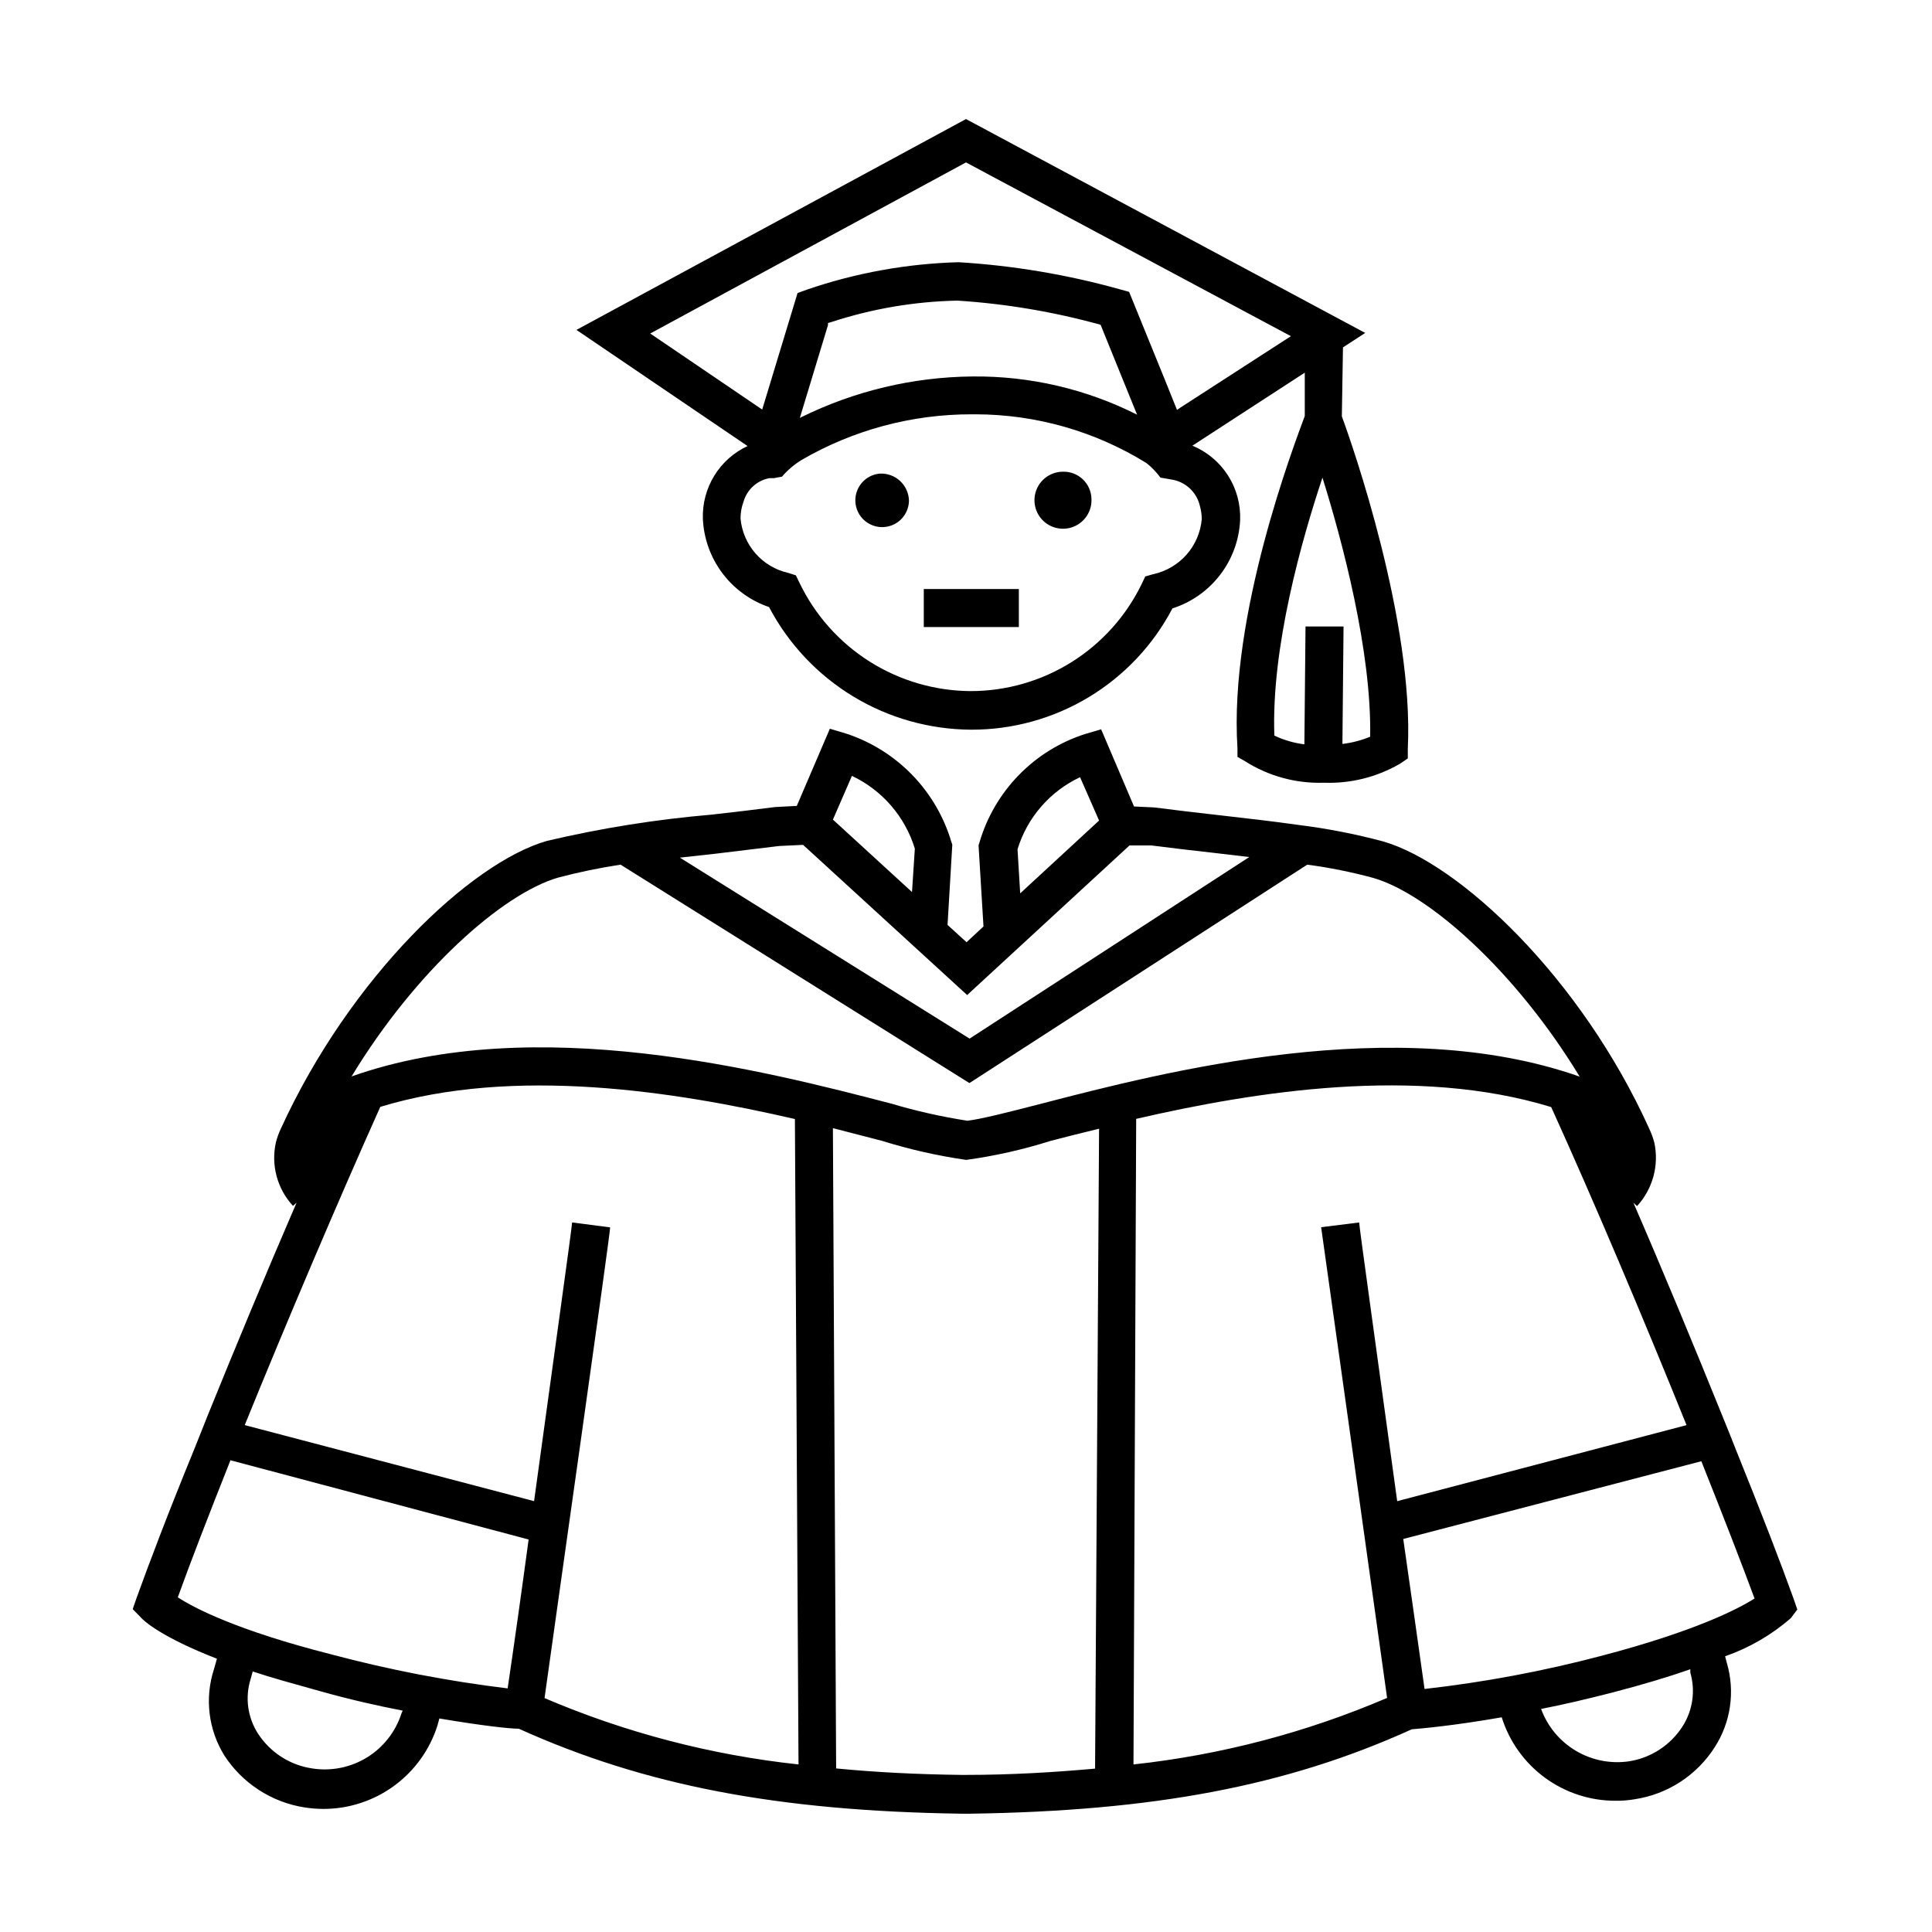 <?xml version="1.0" encoding="UTF-8"?>
<!-- Uploaded to: SVG Repo, www.svgrepo.com, Generator: SVG Repo Mixer Tools -->
<svg fill="#000000" width="800px" height="800px" version="1.1" viewBox="144 144 512 512" xmlns="http://www.w3.org/2000/svg">
 <path d="m433.25 276.21c0.145 3.086-1.602 5.949-4.414 7.231-2.809 1.281-6.113 0.723-8.348-1.406-2.238-2.133-2.949-5.406-1.805-8.273 1.145-2.867 3.922-4.75 7.008-4.754 1.961-0.055 3.859 0.676 5.281 2.027 1.418 1.355 2.238 3.219 2.277 5.176zm-56.074-6.699c-2.805 0.238-5.203 2.113-6.117 4.777-0.91 2.664-0.164 5.617 1.906 7.523 2.074 1.91 5.074 2.414 7.656 1.289 2.582-1.125 4.254-3.672 4.262-6.484-0.062-1.973-0.918-3.832-2.367-5.168-1.445-1.336-3.371-2.031-5.34-1.938zm36.828 30.582h-25.191v10.078h25.191zm204.55 272.76c-5.098 4.434-11 7.856-17.383 10.078l0.453 1.762h0.004c2.231 7.57 1.055 15.738-3.227 22.367-4.746 7.418-12.457 12.43-21.16 13.754-1.664 0.289-3.348 0.426-5.039 0.406-6.738 0.027-13.312-2.106-18.75-6.086-5.441-3.981-9.465-9.602-11.477-16.031-12.695 2.215-21.262 2.973-23.832 3.176-33.301 15.113-68.52 21.664-117.09 22.371h-2.168c-48.77-0.707-84.035-7.457-117.39-22.52-2.519 0-10.078-0.855-21.059-2.719l-0.504 1.863 0.004-0.008c-2.035 6.422-6.062 12.027-11.5 16.004-5.434 3.977-11.996 6.117-18.73 6.113-1.688-0.008-3.371-0.141-5.039-0.402-8.699-1.371-16.406-6.371-21.211-13.754-4.231-6.832-5.242-15.176-2.769-22.824l0.805-2.82c-14.863-5.793-19.445-10.078-20.152-10.934l-2.168-2.215 1.008-2.922c3.273-9.07 8.516-22.922 15.113-38.996 1.211-3.074 2.519-6.246 3.777-9.473 7.254-17.887 15.469-37.684 23.527-56.324l-0.957 0.855h0.004c-4.176-4.527-5.871-10.812-4.531-16.824 0.324-1.25 0.762-2.461 1.309-3.629 18.438-40.305 50.383-70.535 70.535-76.277h-0.004c14.34-3.371 28.906-5.695 43.582-6.953 5.793-0.656 11.488-1.309 16.879-2.016l5.742-0.301 8.766-20.453 4.231 1.258c13.473 4.394 23.926 15.133 27.965 28.719l0.25 0.754-1.258 21.262 5.039 4.586 4.484-4.18-1.309-21.512 0.25-0.754-0.004-0.008c3.992-13.613 14.461-24.367 27.961-28.715l4.281-1.258 8.715 20.453 5.34 0.25c5.793 0.754 11.488 1.41 17.281 2.066 7.004 0.805 14.207 1.613 20.906 2.57h0.004c7.602 0.941 15.125 2.406 22.523 4.383 20.152 5.844 52.348 35.973 70.535 76.227h-0.004c0.547 1.164 0.984 2.379 1.312 3.625 1.27 6.004-0.438 12.254-4.586 16.777l-0.957-0.855c8.062 18.59 16.273 38.441 23.527 56.375 1.309 3.176 2.57 6.348 3.777 9.422 6.5 16.07 11.84 29.926 15.113 39.047l1.008 2.922zm-204.9-203.79 0.707 11.688 20.906-19.297-5.039-11.488c-7.973 3.742-13.992 10.676-16.574 19.098zm-48.922-7.859 20.957 19.195 0.754-11.488h0.004c-2.594-8.492-8.648-15.5-16.676-19.297zm-40.559 10.078 76.781 47.961 74.113-48.117-8.969-1.059c-5.742-0.656-11.539-1.309-16.977-2.016h-5.793l-43.023 39.648-43.48-39.801-6.348 0.301-16.625 2.016zm-87.004 57.984c48.719-17.23 109.88-1.41 143.03 7.203 6.606 1.969 13.34 3.481 20.152 4.535 3.578-0.402 10.883-2.266 19.297-4.434 33.152-8.613 94.312-24.383 142.98-7.254-17.027-28.012-39.953-48.367-54.664-52.648-5.758-1.562-11.617-2.742-17.531-3.527l-89.527 57.887-92.449-57.887c-5.566 0.844-11.082 1.988-16.527 3.426-14.762 4.285-37.734 24.637-54.762 52.699zm13.551 168.07c-6.5-1.258-13.703-2.871-21.461-5.039-7.758-2.168-13.148-3.629-18.289-5.34l-0.555 2.016c-1.523 4.875-0.805 10.172 1.965 14.461 3.238 4.992 8.469 8.352 14.359 9.219 5.047 0.793 10.211-0.25 14.559-2.941 4.344-2.688 7.578-6.848 9.121-11.719zm33.402-45.344-79.047-21.008c-5.742 14.461-10.68 27.207-13.957 36.324 4.332 2.82 15.668 8.766 40.656 15.113l0.004 0.004c15.355 4.09 30.977 7.106 46.754 9.016 1.711-11.586 3.676-25.492 5.59-39.699zm71.492 59.602-0.957-171.04c-31.641-7.305-74.312-14.055-109.88-3.223-11.285 25.191-24.738 56.828-35.922 84.336l76.68 20.152c5.039-36.879 10.078-72.75 10.078-73.859l10.078 1.309c0 1.965-14.41 103.28-17.383 124.74l-0.004 0.004c21.441 9.16 44.125 15.086 67.309 17.582zm79.652-168.47c-4.637 1.109-8.969 2.215-12.848 3.223-7.301 2.312-14.785 3.996-22.367 5.039-7.547-1.086-14.992-2.773-22.27-5.039l-13.051-3.375 0.855 169.68c10.344 1.008 21.395 1.578 33.152 1.715h1.262c12.191 0 23.527-0.707 34.207-1.664zm76.328 150.84c-2.973-21.41-17.18-122.73-17.48-124.74l10.078-1.258c0 1.109 5.039 36.93 10.078 73.859l76.68-20.152c-11.082-27.457-24.535-59.348-35.871-84.289-35.621-10.934-78.293-4.18-109.98 3.125l-0.715 171.09c23.152-2.519 45.801-8.461 67.211-17.633zm80.355-6.699v-0.906c-5.691 2.016-12.594 4.082-20.906 6.246-6.699 1.715-12.949 3.176-18.641 4.281 1.711 4.668 4.984 8.594 9.262 11.121 4.281 2.527 9.305 3.492 14.215 2.734 5.762-0.953 10.852-4.305 14.004-9.219 2.715-4.234 3.465-9.43 2.066-14.258zm17.027-19.648c-3.375-9.117-8.312-21.867-14.105-36.375l-78.996 20.605c2.016 14.207 4.031 28.113 5.644 39.75h-0.004c15.797-1.781 31.438-4.711 46.805-8.766 24.789-6.5 36.227-12.395 40.66-15.215zm-91.895-225.15v2.519l-2.066 1.41h0.004c-6.109 3.547-13.094 5.297-20.152 5.035-7.383 0.25-14.672-1.734-20.91-5.691l-2.016-1.16v-2.316c-2.316-35.266 15.113-80.609 17.836-88.016v-11.488l-29.773 19.348c3.863 1.602 7.148 4.348 9.41 7.867 2.258 3.523 3.387 7.652 3.234 11.832-0.242 5.269-2.09 10.336-5.297 14.523-3.207 4.188-7.617 7.297-12.641 8.902-5.102 9.727-12.777 17.863-22.184 23.531s-20.188 8.645-31.168 8.613c-11.035-0.055-21.848-3.106-31.281-8.828s-17.133-13.906-22.273-23.668c-4.926-1.68-9.23-4.805-12.355-8.965-3.129-4.16-4.934-9.164-5.18-14.359-0.148-4.035 0.898-8.02 3.004-11.461 2.106-3.441 5.18-6.184 8.836-7.887l-45.344-30.781 103.23-55.875 105.8 56.68-5.894 3.828-0.301 18.289c2.719 7.305 19.145 54.359 17.48 88.117zm-62.117-71.289-1.359-0.25-2.066-0.352v-0.004c-1.059-1.426-2.297-2.715-3.68-3.828-13.617-8.449-29.316-12.93-45.344-12.949h-0.906c-15.93-0.043-31.582 4.168-45.34 12.191-1.887 1.188-3.586 2.648-5.039 4.332l-2.168 0.402h-1.211l0.004 0.004c-3.25 0.625-5.879 3.016-6.801 6.195-0.539 1.434-0.812 2.953-0.809 4.484 0.309 3.422 1.695 6.664 3.957 9.25 2.262 2.59 5.285 4.394 8.641 5.16l2.066 0.656 0.957 1.965-0.004-0.004c4.109 8.555 10.539 15.785 18.555 20.863 8.016 5.074 17.301 7.797 26.789 7.856 9.461 0.004 18.727-2.652 26.746-7.668 8.02-5.019 14.465-12.191 18.598-20.699l0.957-2.016 2.117-0.605v0.004c3.406-0.738 6.488-2.543 8.801-5.152 2.309-2.609 3.727-5.887 4.047-9.359 0.008-1.227-0.16-2.449-0.504-3.625-0.805-3.453-3.539-6.125-7.004-6.852zm-98.594-16.625-0.004-0.004c14.113-6.953 29.613-10.637 45.344-10.781 15.145-0.16 30.105 3.312 43.629 10.129l-1.762-4.332-7.91-19.496v-0.004c-12.391-3.43-25.105-5.57-37.938-6.398-11.371 0.23-22.645 2.148-33.453 5.695l-0.855 0.25v0.555l-7.457 24.586zm129.73-21.461-86.102-46.051-83.684 45.344 29.676 20.152 9.371-30.883 2.367-0.855v-0.004c12.984-4.465 26.574-6.926 40.305-7.305 14.488 0.879 28.844 3.293 42.824 7.203l2.367 0.656 9.371 23.023 3.324 8.262 0.805-0.555zm21.008 106.15c0.402-22.723-7.406-51.891-12.645-68.668-5.492 16.473-13.602 45.039-12.746 68.367l-0.004-0.004c2.512 1.195 5.199 1.977 7.961 2.316l0.301-31.234h10.078l-0.301 31.137v-0.004c2.527-0.301 5-0.945 7.356-1.914z"/>
</svg>